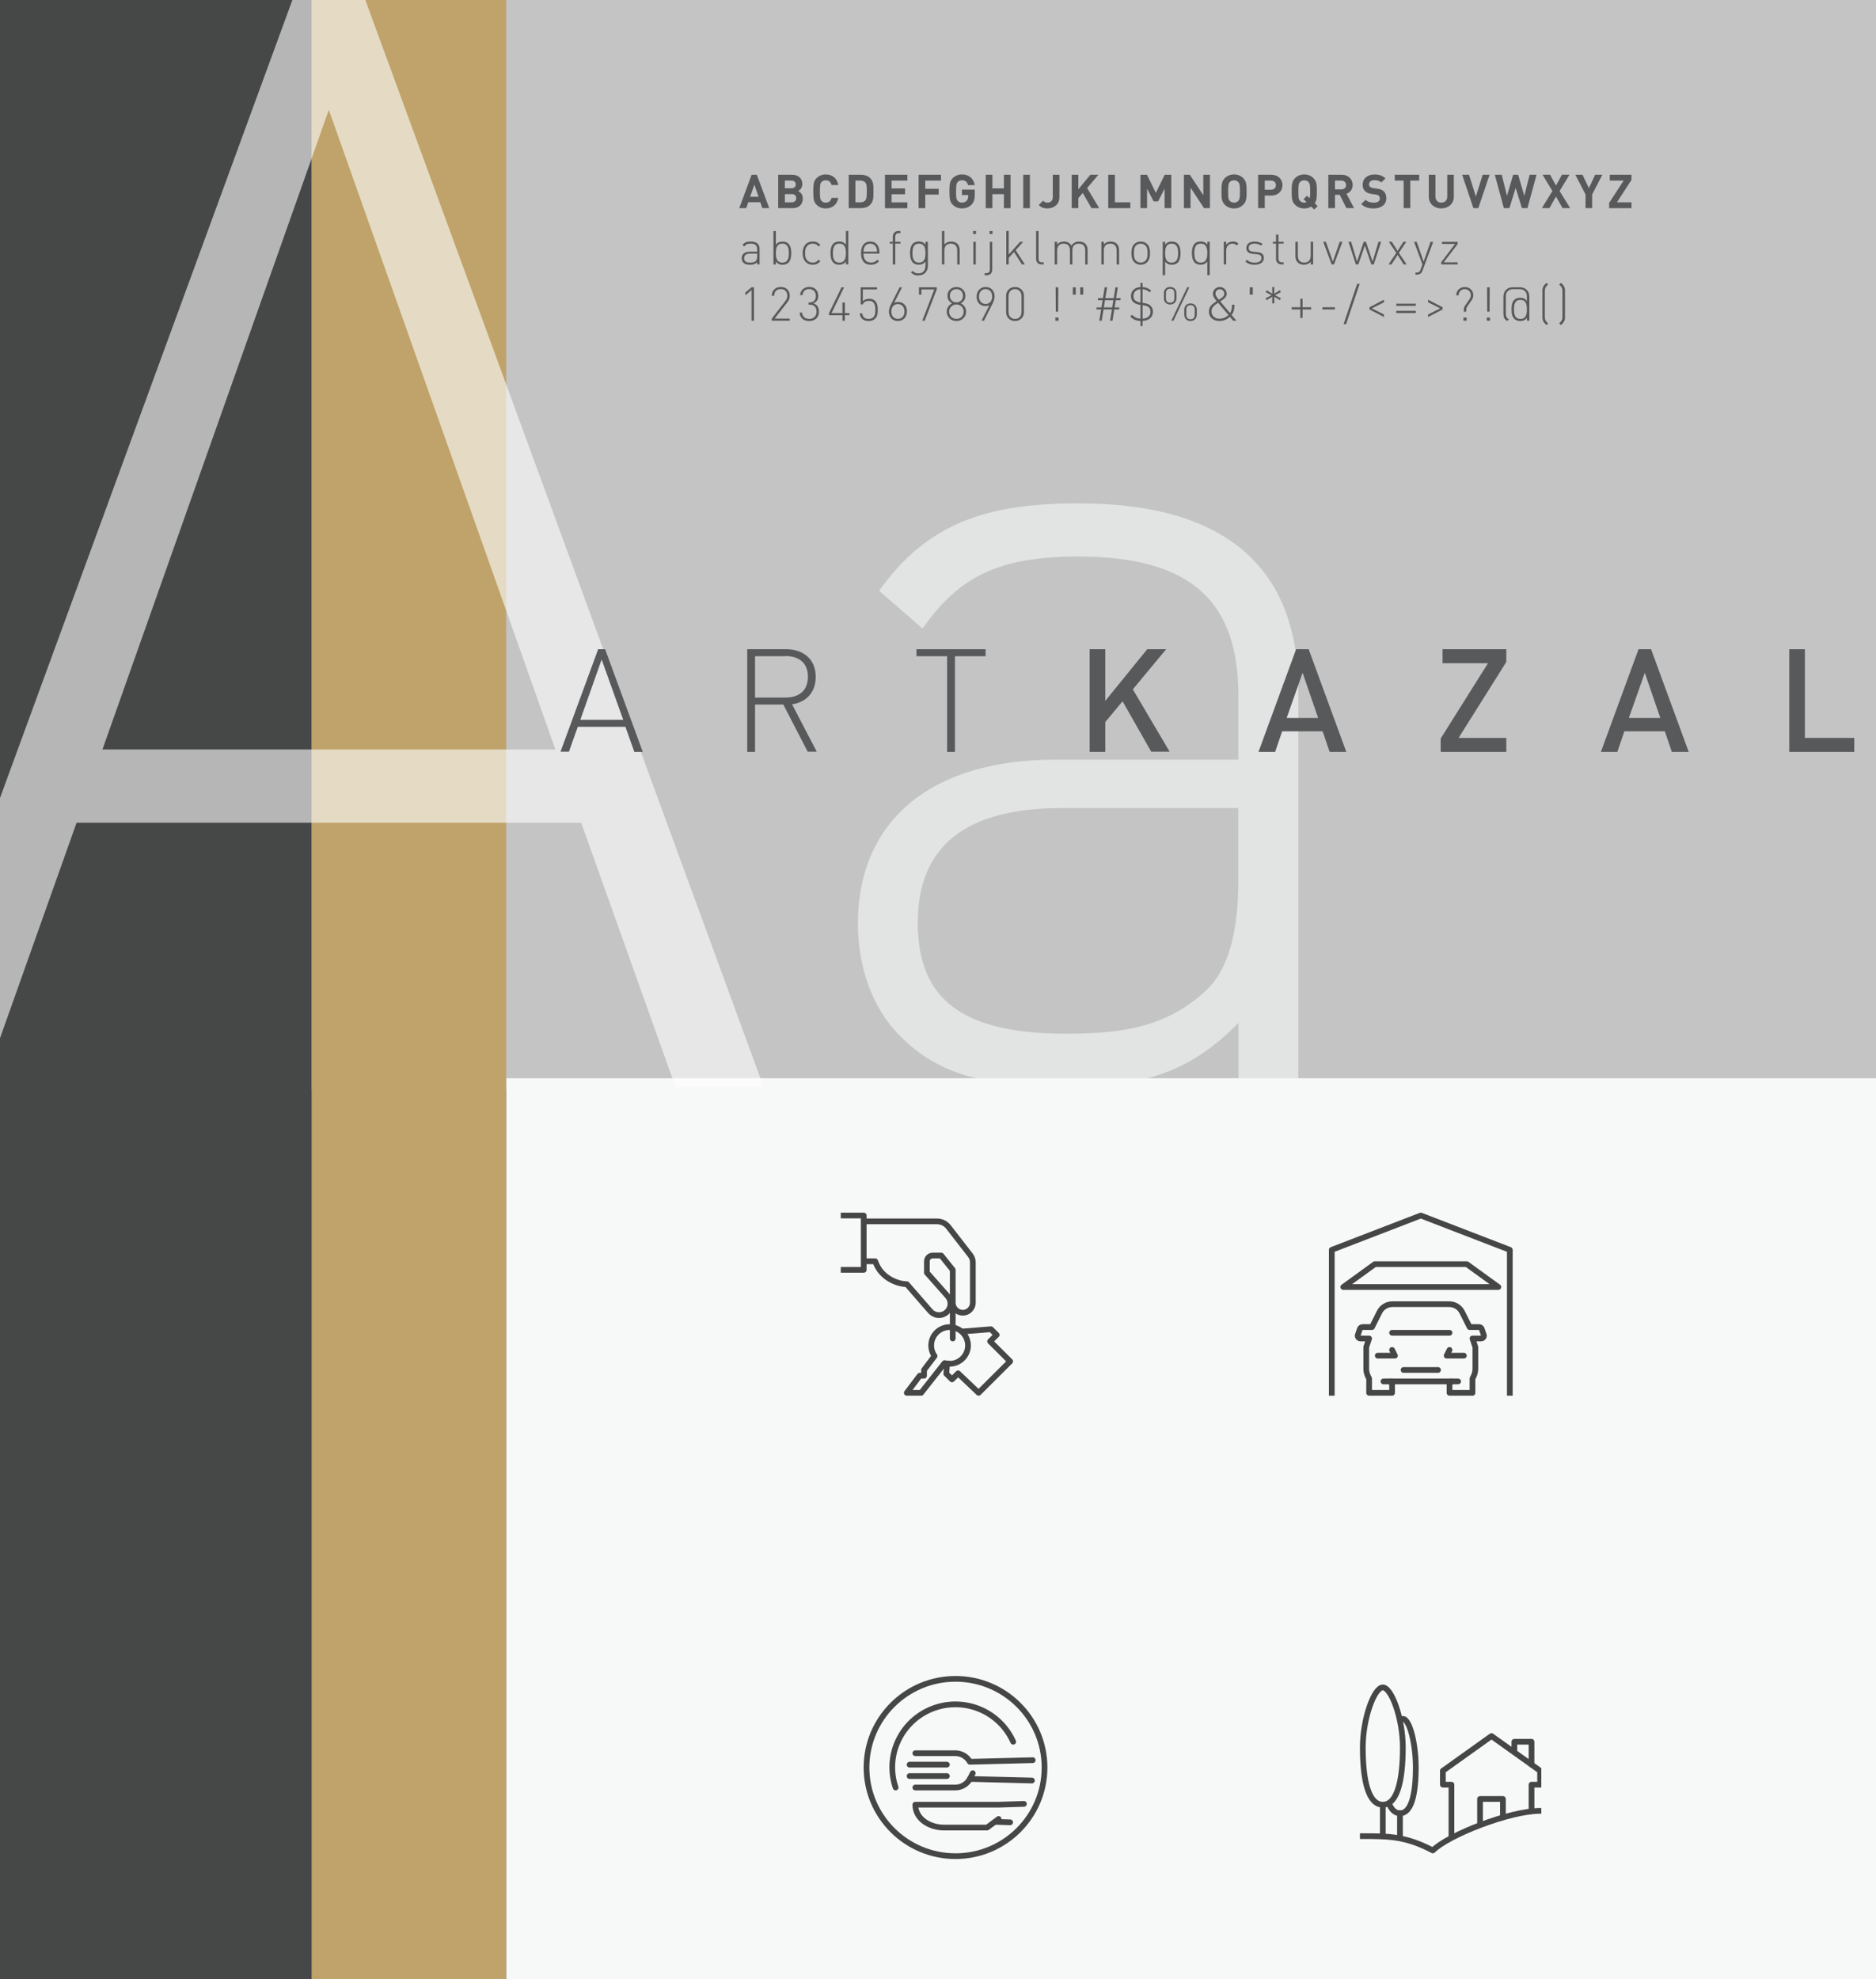 <svg width="656" height="692" viewBox="0 0 656 692" fill="none" xmlns="http://www.w3.org/2000/svg">
<rect x="0" y="0" width="656" height="692" fill="#808080" stroke="none"/>
<rect width="656" height="381" fill="#C4C4C4"/>
<path d="M433.044 357.695C416.206 374.632 400.612 380 372.687 380C343.13 380 327.122 375.049 314.377 361.838C304.922 352.327 300 337.892 300 323.013C300 286.664 325.878 265.61 368.983 265.61H433.044V243.305C433.044 211.49 417.838 194.579 377.194 194.579C349.27 194.579 335.307 201.588 322.588 219.776L307.409 206.565C324.246 183.009 344.762 176 377.22 176C429.78 176 454 199.529 454 241.247V377.551H433.069V357.721L433.044 357.695ZM371.444 282.521C337.768 282.521 320.931 295.732 320.931 322.597C320.931 349.461 336.525 361.421 372.661 361.421C390.716 361.421 407.554 359.78 421.931 346.126C429.313 339.117 433.018 326.297 433.018 308.135V282.521H371.418H371.444Z" fill="#F7F8F8" fill-opacity="0.6"/>
<path d="M266.574 72.78L265.869 70.712H261.648L260.933 72.78H258.506L262.831 61.102H264.645L268.991 72.78H266.574V72.78ZM263.795 64.546L262.291 68.796H265.247L263.795 64.546V64.546Z" fill="#58595B"/>
<path d="M277.101 72.78H272.123V61.102H276.894C279.217 61.102 280.565 62.386 280.565 64.383C280.565 65.677 279.694 66.513 279.092 66.799C279.808 67.124 280.731 67.868 280.731 69.428C280.731 71.608 279.217 72.79 277.091 72.79L277.101 72.78ZM276.717 63.13H274.446V65.82H276.717C277.703 65.82 278.252 65.28 278.252 64.475C278.252 63.67 277.703 63.13 276.717 63.13ZM276.873 67.868H274.457V70.742H276.873C277.92 70.742 278.429 70.09 278.429 69.295C278.429 68.5 277.931 67.868 276.873 67.868Z" fill="#58595B"/>
<path d="M288.747 72.882C287.482 72.882 286.414 72.454 285.542 71.598C285.024 71.088 284.713 70.497 284.578 69.845C284.443 69.193 284.381 68.225 284.381 66.941C284.381 65.657 284.443 64.689 284.578 64.037C284.713 63.364 285.024 62.794 285.542 62.284C286.414 61.428 287.482 61 288.747 61C291.039 61 292.719 62.315 293.124 64.689H290.769C290.52 63.69 289.888 63.028 288.768 63.028C288.135 63.028 287.637 63.221 287.285 63.639C286.797 64.149 286.704 64.668 286.704 66.941C286.704 69.213 286.808 69.733 287.285 70.243C287.637 70.65 288.135 70.854 288.768 70.854C289.888 70.854 290.52 70.202 290.769 69.193H293.124C292.719 71.567 291.018 72.882 288.747 72.882V72.882Z" fill="#58595B"/>
<path d="M304.221 71.659C303.433 72.434 302.323 72.77 301.079 72.77H296.785V61.102H301.079C302.313 61.102 303.433 61.449 304.221 62.213C305.559 63.527 305.424 65.137 305.424 66.89C305.424 68.643 305.559 70.355 304.221 71.659ZM302.603 63.853C302.199 63.374 301.67 63.13 300.871 63.13H299.119V70.742H300.871C301.67 70.742 302.209 70.498 302.603 70.019C303.039 69.489 303.101 68.653 303.101 66.88C303.101 65.107 303.039 64.373 302.603 63.843V63.853Z" fill="#58595B"/>
<path d="M309.459 72.78V61.102H317.289V63.14H311.782V65.881H316.47V67.919H311.782V70.762H317.289V72.8H309.459V72.78Z" fill="#58595B"/>
<path d="M323.542 63.129V66.003H328.23V68.041H323.542V72.78H321.219V61.102H329.049V63.14H323.542V63.129Z" fill="#58595B"/>
<path d="M339.73 71.547C338.807 72.464 337.708 72.872 336.37 72.872C335.032 72.872 334.037 72.444 333.165 71.588C332.647 71.078 332.336 70.487 332.201 69.835C332.066 69.183 332.004 68.215 332.004 66.931C332.004 65.647 332.066 64.679 332.201 64.026C332.336 63.354 332.647 62.783 333.165 62.274C334.037 61.418 335.105 60.99 336.37 60.99C339.077 60.99 340.529 62.691 340.84 64.73H338.506C338.226 63.599 337.521 63.028 336.37 63.028C335.748 63.028 335.25 63.242 334.887 63.649C334.451 64.189 334.317 64.618 334.317 66.931C334.317 69.244 334.42 69.682 334.887 70.232C335.24 70.64 335.737 70.844 336.37 70.844C337.055 70.844 337.604 70.63 338.019 70.192C338.372 69.794 338.558 69.275 338.558 68.632V68.194H336.37V66.289H340.861V67.99C340.861 69.692 340.539 70.701 339.73 71.547Z" fill="#58595B"/>
<path d="M351.046 72.78V67.888H347.022V72.78H344.699V61.102H347.022V65.871H351.046V61.102H353.369V72.78H351.046Z" fill="#58595B"/>
<path d="M357.809 72.78V61.102H360.132V72.78H357.809Z" fill="#58595B"/>
<path d="M366.28 72.882C364.994 72.882 364.113 72.555 363.221 71.689L364.756 70.191C365.139 70.568 365.502 70.844 366.27 70.844C367.4 70.844 368.137 70.191 368.137 68.846V61.102H370.46V68.938C370.46 71.516 368.468 72.871 366.27 72.871L366.28 72.882Z" fill="#58595B"/>
<path d="M381.671 72.78L378.612 67.461L377.077 69.264V72.78H374.754V61.102H377.077V66.187L381.267 61.102H384.088L380.147 65.749L384.368 72.79H381.661L381.671 72.78Z" fill="#58595B"/>
<path d="M387.531 72.78V61.102H389.854V70.742H395.247V72.78H387.531Z" fill="#58595B"/>
<path d="M407.236 72.78V65.972L404.964 70.405H403.398L401.106 65.972V72.78H398.783V61.102H401.075L404.176 67.42L407.277 61.102H409.569V72.78H407.246H407.236Z" fill="#58595B"/>
<path d="M421.02 72.78L416.311 65.606V72.78H413.988V61.102H416.062L420.771 68.255V61.102H423.094V72.78H421.02Z" fill="#58595B"/>
<path d="M434.729 71.598C433.889 72.413 432.873 72.882 431.524 72.882C430.176 72.882 429.139 72.423 428.299 71.598C427.096 70.416 427.127 68.959 427.127 66.941C427.127 64.923 427.096 63.466 428.299 62.284C429.129 61.469 430.166 61 431.524 61C432.883 61 433.899 61.459 434.729 62.284C435.932 63.466 435.911 64.923 435.911 66.941C435.911 68.959 435.932 70.416 434.729 71.598ZM433.007 63.66C432.675 63.283 432.157 63.038 431.524 63.038C430.892 63.038 430.352 63.283 430.021 63.66C429.575 64.149 429.45 64.689 429.45 66.941C429.45 69.193 429.564 69.733 430.021 70.222C430.352 70.599 430.892 70.844 431.524 70.844C432.157 70.844 432.675 70.599 433.007 70.222C433.453 69.733 433.588 69.193 433.588 66.941C433.588 64.689 433.453 64.149 433.007 63.66V63.66Z" fill="#58595B"/>
<path d="M444.551 68.378H442.259V72.77H439.936V61.102H444.54C446.998 61.102 448.46 62.763 448.46 64.74C448.46 66.717 446.988 68.378 444.54 68.378H444.551ZM444.437 63.13H442.269V66.33H444.437C445.484 66.33 446.158 65.688 446.158 64.74C446.158 63.792 445.494 63.13 444.437 63.13V63.13Z" fill="#58595B"/>
<path d="M459.536 73.269L458.489 72.24C457.825 72.668 457.016 72.882 456.083 72.882C454.735 72.882 453.698 72.423 452.858 71.598C451.654 70.416 451.686 68.959 451.686 66.941C451.686 64.923 451.654 63.466 452.858 62.284C453.687 61.469 454.724 61 456.083 61C457.441 61 458.458 61.459 459.288 62.284C460.491 63.466 460.47 64.923 460.47 66.941C460.47 68.694 460.491 69.988 459.733 71.078L460.75 72.077L459.526 73.279L459.536 73.269ZM457.566 63.66C457.234 63.283 456.716 63.038 456.083 63.038C455.45 63.038 454.911 63.283 454.579 63.66C454.133 64.149 454.009 64.689 454.009 66.941C454.009 69.193 454.123 69.733 454.579 70.222C454.911 70.599 455.45 70.844 456.083 70.844C456.363 70.844 456.633 70.783 456.85 70.63L455.813 69.631L457.047 68.439L457.929 69.305C458.116 68.796 458.147 68.123 458.147 66.941C458.147 64.689 458.012 64.149 457.566 63.66V63.66Z" fill="#58595B"/>
<path d="M470.81 72.78L468.487 68.123H466.817V72.78H464.494V61.102H469.151C471.567 61.102 473.009 62.722 473.009 64.679C473.009 66.32 471.992 67.338 470.841 67.746L473.496 72.78H470.81V72.78ZM469.006 63.13H466.817V66.218H469.006C470.022 66.218 470.696 65.576 470.696 64.679C470.696 63.782 470.032 63.14 469.006 63.14V63.13Z" fill="#58595B"/>
<path d="M480.351 72.882C478.547 72.882 477.178 72.505 476.006 71.343L477.51 69.866C478.256 70.599 479.283 70.854 480.382 70.854C481.751 70.854 482.488 70.345 482.488 69.407C482.488 68.999 482.374 68.653 482.125 68.419C481.886 68.205 481.627 68.093 481.077 68.011L479.646 67.817C478.63 67.675 477.873 67.359 477.344 66.849C476.773 66.289 476.493 65.535 476.493 64.556C476.493 62.478 478.059 61.01 480.631 61.01C482.27 61.01 483.452 61.408 484.469 62.376L482.996 63.802C482.249 63.099 481.347 62.997 480.559 62.997C479.325 62.997 478.723 63.67 478.723 64.475C478.723 64.77 478.827 65.086 479.076 65.311C479.314 65.525 479.698 65.708 480.175 65.769L481.575 65.963C482.664 66.116 483.348 66.411 483.846 66.87C484.479 67.461 484.769 68.317 484.769 69.346C484.769 71.608 482.851 72.892 480.362 72.892L480.351 72.882Z" fill="#58595B"/>
<path d="M493.149 63.13V72.78H490.826V63.13H487.725V61.102H496.26V63.14H493.159L493.149 63.13Z" fill="#58595B"/>
<path d="M503.998 72.882C501.56 72.882 499.621 71.261 499.621 68.785V61.102H501.944V68.693C501.944 70.038 502.743 70.844 503.998 70.844C505.253 70.844 506.072 70.038 506.072 68.693V61.102H508.374V68.775C508.374 71.251 506.435 72.871 503.998 72.871V72.882Z" fill="#58595B"/>
<path d="M516.95 72.78H515.218L511.287 61.102H513.693L516.078 68.714L518.464 61.102H520.88L516.939 72.78H516.95Z" fill="#58595B"/>
<path d="M534.125 72.78H532.186L529.998 65.697L527.81 72.78H525.87L522.707 61.102H525.123L526.959 68.469L529.127 61.102H530.859L533.026 68.469L534.883 61.102H537.299L534.115 72.78H534.125Z" fill="#58595B"/>
<path d="M546.404 72.78L544.101 68.714L541.809 72.78H539.154L542.846 66.788L539.393 61.092H542.027L544.101 64.862L546.186 61.092H548.81L545.356 66.788L549.059 72.78H546.404Z" fill="#58595B"/>
<path d="M556.733 67.991V72.78H554.431V67.991L550.863 61.102H553.383L555.603 65.81L557.791 61.102H560.311L556.744 67.991H556.733Z" fill="#58595B"/>
<path d="M562.686 72.78V70.945L567.757 63.14H562.903V61.102H570.495V62.905L565.403 70.752H570.495V72.79H562.686V72.78Z" fill="#58595B"/>
<path d="M264.769 91.673C264.085 92.346 263.452 92.56 262.311 92.56C261.108 92.56 260.455 92.366 259.936 91.836C259.553 91.459 259.355 90.888 259.355 90.297C259.355 88.85 260.403 88.015 262.156 88.015H264.759V87.128C264.759 85.865 264.136 85.192 262.487 85.192C261.357 85.192 260.787 85.467 260.268 86.191L259.646 85.661C260.33 84.723 261.16 84.448 262.487 84.448C264.624 84.448 265.609 85.386 265.609 87.037V92.448H264.759V91.663L264.769 91.673ZM262.27 88.687C260.901 88.687 260.216 89.207 260.216 90.277C260.216 91.347 260.849 91.816 262.322 91.816C263.058 91.816 263.742 91.755 264.323 91.204C264.624 90.929 264.769 90.42 264.769 89.696V88.677H262.259L262.27 88.687Z" fill="#58595B"/>
<path d="M275.659 91.867C275.245 92.274 274.539 92.559 273.689 92.559C272.766 92.559 272.019 92.366 271.304 91.449V92.468H270.453V80.79H271.304V85.579C272.019 84.662 272.776 84.468 273.689 84.468C274.539 84.468 275.245 84.743 275.659 85.161C276.479 85.966 276.696 87.281 276.696 88.524C276.696 89.767 276.479 91.082 275.659 91.887V91.867ZM273.575 85.192C271.604 85.192 271.304 86.863 271.304 88.504C271.304 90.144 271.604 91.816 273.575 91.816C275.545 91.816 275.846 90.144 275.846 88.504C275.846 86.863 275.545 85.192 273.575 85.192Z" fill="#58595B"/>
<path d="M284.204 92.56C282.006 92.56 280.668 91.021 280.668 88.504C280.668 85.987 282.006 84.448 284.204 84.448C285.304 84.448 286.009 84.723 286.859 85.661L286.279 86.191C285.594 85.437 285.065 85.192 284.204 85.192C283.281 85.192 282.555 85.539 282.068 86.242C281.664 86.812 281.518 87.444 281.518 88.504C281.518 89.564 281.674 90.196 282.068 90.766C282.555 91.469 283.292 91.816 284.204 91.816C285.055 91.816 285.594 91.551 286.279 90.817L286.859 91.337C286.009 92.274 285.304 92.55 284.204 92.55V92.56Z" fill="#58595B"/>
<path d="M295.789 91.439C295.074 92.356 294.317 92.549 293.404 92.549C292.554 92.549 291.848 92.274 291.434 91.857C290.614 91.052 290.396 89.737 290.396 88.494C290.396 87.251 290.614 85.936 291.434 85.131C291.848 84.723 292.554 84.438 293.404 84.438C294.327 84.438 295.074 84.632 295.789 85.549V80.759H296.64V92.437H295.789V91.418V91.439ZM293.518 85.192C291.548 85.192 291.247 86.863 291.247 88.504C291.247 90.145 291.548 91.816 293.518 91.816C295.489 91.816 295.789 90.145 295.789 88.504C295.789 86.863 295.489 85.192 293.518 85.192Z" fill="#58595B"/>
<path d="M304.552 91.806C305.507 91.806 306.087 91.531 306.772 90.858L307.404 91.347C306.585 92.152 305.838 92.56 304.501 92.56C302.281 92.56 301.078 91.153 301.078 88.504C301.078 85.855 302.281 84.448 304.303 84.448C306.326 84.448 307.529 85.875 307.529 88.3V88.677H301.939C301.939 90.695 302.841 91.796 304.563 91.796L304.552 91.806ZM306.388 86.527C306.035 85.692 305.237 85.202 304.303 85.202C303.37 85.202 302.572 85.692 302.219 86.527C302.032 87.037 301.98 87.251 301.939 88.015H306.678C306.627 87.261 306.616 86.996 306.398 86.527H306.388Z" fill="#58595B"/>
<path d="M313.047 92.457H312.197V85.171H311.098V84.55H312.197V82.848C312.197 81.656 312.861 80.779 314.136 80.779H314.873V81.513H314.292C313.441 81.513 313.058 81.992 313.058 82.828V84.55H314.873V85.171H313.058V92.457H313.047Z" fill="#58595B"/>
<path d="M321.178 96.33C319.975 96.33 319.363 96.014 318.523 95.28L319.094 94.72C319.726 95.29 320.162 95.586 321.178 95.586C322.869 95.586 323.616 94.424 323.616 92.844V91.438C322.9 92.355 322.143 92.549 321.23 92.549C320.38 92.549 319.675 92.274 319.26 91.856C318.44 91.051 318.223 89.737 318.223 88.493C318.223 87.25 318.44 85.936 319.26 85.13C319.675 84.723 320.38 84.438 321.23 84.438C322.153 84.438 322.9 84.631 323.616 85.548V84.529H324.466V92.875C324.466 94.862 323.263 96.299 321.178 96.299V96.33ZM321.344 85.192C319.374 85.192 319.073 86.863 319.073 88.503C319.073 90.144 319.374 91.815 321.344 91.815C323.315 91.815 323.616 90.144 323.616 88.503C323.616 86.863 323.315 85.192 321.344 85.192Z" fill="#58595B"/>
<path d="M334.712 87.556C334.712 86.027 333.945 85.192 332.493 85.192C331.041 85.192 330.222 86.048 330.222 87.556V92.457H329.371V80.779H330.222V85.487C330.823 84.794 331.611 84.458 332.596 84.458C334.453 84.458 335.573 85.569 335.573 87.413V92.468H334.723V87.566L334.712 87.556Z" fill="#58595B"/>
<path d="M340.26 80.779H341.307V81.808H340.26V80.779ZM340.363 84.55H341.214V92.457H340.363V84.55Z" fill="#58595B"/>
<path d="M345.041 96.228H344.305V95.494H344.885C345.84 95.494 346.12 95.066 346.12 94.169V84.56H346.97V94.19C346.97 95.433 346.348 96.238 345.031 96.238L345.041 96.228ZM346.026 80.779H347.074V81.808H346.026V80.779Z" fill="#58595B"/>
<path d="M354.561 88.107L352.725 90.185V92.448H351.875V80.769H352.725V89.003L356.718 84.54H357.807L355.152 87.495L358.388 92.448H357.34L354.571 88.096L354.561 88.107Z" fill="#58595B"/>
<path d="M362.309 90.409V80.779H363.16V90.389C363.16 91.296 363.44 91.713 364.394 91.713H364.975V92.447H364.238C362.921 92.447 362.299 91.642 362.299 90.399L362.309 90.409Z" fill="#58595B"/>
<path d="M379.483 87.556C379.483 86.027 378.715 85.192 377.263 85.192C375.812 85.192 374.992 86.048 374.992 87.403V92.457H374.142V87.556C374.142 86.027 373.374 85.192 371.922 85.192C370.471 85.192 369.651 86.048 369.651 87.556V92.457H368.801V84.55H369.651V85.487C370.253 84.794 371.051 84.458 372.037 84.458C373.24 84.458 374.142 84.968 374.629 85.905C375.231 84.968 376.164 84.458 377.367 84.458C378.249 84.458 378.975 84.733 379.483 85.212C380.033 85.732 380.313 86.476 380.313 87.413V92.468H379.483V87.566V87.556Z" fill="#58595B"/>
<path d="M390.466 87.556C390.466 86.027 389.699 85.192 388.247 85.192C386.795 85.192 385.975 86.048 385.975 87.556V92.457H385.125V84.55H385.975V85.487C386.577 84.794 387.365 84.458 388.35 84.458C389.232 84.458 389.958 84.703 390.487 85.212C391.036 85.732 391.316 86.476 391.316 87.413V92.468H390.466V87.566V87.556Z" fill="#58595B"/>
<path d="M401.127 91.683C400.546 92.254 399.81 92.549 398.887 92.549C397.964 92.549 397.238 92.254 396.647 91.683C395.796 90.847 395.641 89.635 395.641 88.504C395.641 87.372 395.796 86.16 396.647 85.324C397.227 84.754 397.984 84.458 398.887 84.458C399.789 84.458 400.536 84.754 401.127 85.324C401.977 86.16 402.133 87.372 402.133 88.504C402.133 89.635 401.977 90.847 401.127 91.683ZM400.556 85.864C400.111 85.426 399.54 85.192 398.887 85.192C398.233 85.192 397.663 85.426 397.217 85.864C396.553 86.516 396.501 87.586 396.501 88.504C396.501 89.421 396.553 90.491 397.217 91.143C397.663 91.581 398.233 91.815 398.887 91.815C399.54 91.815 400.111 91.581 400.556 91.143C401.22 90.491 401.272 89.421 401.272 88.504C401.272 87.586 401.22 86.516 400.556 85.864Z" fill="#58595B"/>
<path d="M411.778 91.867C411.364 92.274 410.658 92.559 409.808 92.559C408.885 92.559 408.138 92.366 407.423 91.449V96.238H406.572V84.56H407.423V85.579C408.138 84.662 408.895 84.468 409.808 84.468C410.658 84.468 411.364 84.743 411.778 85.161C412.598 85.966 412.816 87.281 412.816 88.524C412.816 89.767 412.598 91.082 411.778 91.887V91.867ZM409.694 85.192C407.723 85.192 407.423 86.863 407.423 88.504C407.423 90.144 407.723 91.816 409.694 91.816C411.664 91.816 411.965 90.144 411.965 88.504C411.965 86.863 411.664 85.192 409.694 85.192Z" fill="#58595B"/>
<path d="M422.17 91.438C421.455 92.355 420.698 92.549 419.785 92.549C418.934 92.549 418.229 92.274 417.814 91.856C416.995 91.051 416.777 89.737 416.777 88.493C416.777 87.25 416.995 85.936 417.814 85.13C418.229 84.723 418.934 84.438 419.785 84.438C420.708 84.438 421.455 84.631 422.17 85.548V84.529H423.021V96.207H422.17V91.418V91.438ZM419.899 85.192C417.929 85.192 417.628 86.863 417.628 88.503C417.628 90.144 417.929 91.815 419.899 91.815C421.869 91.815 422.17 90.144 422.17 88.503C422.17 86.863 421.869 85.192 419.899 85.192Z" fill="#58595B"/>
<path d="M430.933 85.192C429.544 85.192 428.776 86.323 428.776 87.586V92.457H427.926V84.55H428.776V85.599C429.243 84.866 430.176 84.448 431.13 84.448C431.919 84.448 432.479 84.631 433.07 85.202L432.448 85.813C431.96 85.334 431.597 85.192 430.923 85.192H430.933Z" fill="#58595B"/>
<path d="M438.723 92.559C437.323 92.559 436.286 92.203 435.467 91.428L436.048 90.858C436.67 91.499 437.551 91.826 438.682 91.826C440.269 91.826 441.098 91.285 441.098 90.216C441.098 89.38 440.632 89.003 439.563 88.891L438.225 88.779C436.608 88.646 435.809 87.963 435.809 86.71C435.809 85.334 436.939 84.458 438.692 84.458C439.812 84.458 440.797 84.774 441.513 85.294L440.943 85.854C440.32 85.416 439.574 85.181 438.692 85.181C437.354 85.181 436.639 85.722 436.639 86.71C436.639 87.546 437.137 87.923 438.277 88.035L439.584 88.147C440.922 88.279 441.938 88.667 441.938 90.216C441.938 91.663 440.704 92.559 438.713 92.559H438.723Z" fill="#58595B"/>
<path d="M446.199 90.389V85.171H445.1V84.55H446.199V82.022H447.049V84.55H448.864V85.171H447.049V90.399C447.049 91.234 447.433 91.713 448.284 91.713H448.864V92.447H448.128C446.863 92.447 446.189 91.581 446.189 90.379L446.199 90.389Z" fill="#58595B"/>
<path d="M458.334 91.52C457.732 92.213 456.944 92.55 455.959 92.55C455.077 92.55 454.351 92.305 453.822 91.796C453.273 91.266 452.982 90.532 452.982 89.594V84.54H453.833V89.442C453.833 90.97 454.6 91.806 456.052 91.806C457.504 91.806 458.323 90.95 458.323 89.442V84.54H459.174V92.448H458.323V91.51L458.334 91.52Z" fill="#58595B"/>
<path d="M465.646 92.457L462.711 84.55H463.644L466.061 91.469L468.477 84.55H469.411L466.476 92.457H465.636H465.646Z" fill="#58595B"/>
<path d="M479.531 92.457L477.259 85.864L474.988 92.457H474.117L471.545 84.55H472.478L474.532 91.469L476.834 84.55H477.664L479.966 91.469L482.02 84.55H482.953L480.381 92.457H479.51H479.531Z" fill="#58595B"/>
<path d="M488.731 89.125L486.574 92.457H485.537L488.254 88.422L485.651 84.55H486.688L488.721 87.729L490.723 84.55H491.76L489.157 88.422L491.874 92.457H490.837L488.721 89.125H488.731Z" fill="#58595B"/>
<path d="M496.873 95.525C496.468 95.902 495.888 96.034 495.359 96.034H494.954V95.301H495.276C496.199 95.301 496.458 95.005 496.748 94.221L497.402 92.468L494.467 84.56H495.4L497.817 91.479L500.233 84.56H501.166L497.423 94.618C497.267 95.046 497.091 95.352 496.873 95.535V95.525Z" fill="#58595B"/>
<path d="M503.965 91.673L508.808 85.294H504.234V84.56H509.71V85.345L504.857 91.724H509.71V92.458H503.965V91.673V91.673Z" fill="#58595B"/>
<path d="M262.8 101.405L260.643 103.27V102.271L262.8 100.447H263.65V112.125H262.8V101.394V101.405Z" fill="#58595B"/>
<path d="M269.872 111.391L274.642 105.236C275.109 104.645 275.306 104.085 275.306 103.412C275.306 102.016 274.466 101.078 273.014 101.078C271.78 101.078 270.722 101.771 270.722 103.412H269.872C269.872 101.669 271.054 100.345 273.014 100.345C274.974 100.345 276.157 101.578 276.157 103.412C276.157 104.278 275.939 104.89 275.337 105.664L270.878 111.391H276.157V112.125H269.861V111.391H269.872Z" fill="#58595B"/>
<path d="M283.003 112.247C281.146 112.247 279.746 111.309 279.611 109.292H280.462C280.597 110.881 281.748 111.503 283.003 111.503C284.423 111.503 285.523 110.566 285.523 109.006C285.523 107.447 284.755 106.51 282.93 106.51H282.733V105.776H282.93C284.538 105.776 285.284 104.94 285.284 103.432C285.284 101.924 284.268 101.068 282.982 101.068C281.582 101.068 280.763 101.883 280.607 103.198H279.757C279.943 101.364 281.24 100.324 282.982 100.324C284.849 100.324 286.135 101.537 286.135 103.422C286.135 104.665 285.647 105.572 284.444 106.082C285.782 106.52 286.363 107.508 286.363 109.006C286.363 111.085 284.911 112.237 282.992 112.237L283.003 112.247Z" fill="#58595B"/>
<path d="M295.438 112.135H294.587V110.219H289.879V109.486L294.255 100.467H295.158L290.781 109.486H294.587V105.776H295.438V109.486H297.024V110.219H295.438V112.135Z" fill="#58595B"/>
<path d="M306.025 111.412C305.455 111.972 304.687 112.247 303.733 112.247C302.779 112.247 301.96 111.982 301.441 111.463C300.974 111.004 300.705 110.362 300.643 109.557H301.493C301.68 110.8 302.333 111.514 303.733 111.514C304.386 111.514 304.988 111.3 305.372 110.923C306.077 110.23 306.087 109.2 306.087 108.314C306.087 106.857 305.807 105.196 303.868 105.196C302.779 105.196 301.96 105.634 301.711 106.429H300.964V100.457H306.678V101.191H301.721V105.328C302.24 104.757 302.986 104.462 303.972 104.462C304.822 104.462 305.496 104.696 305.973 105.165C306.824 106.001 306.938 107.213 306.938 108.314C306.938 109.414 306.876 110.576 306.015 111.412H306.025Z" fill="#58595B"/>
<path d="M314 112.237C311.999 112.237 310.848 110.861 310.848 108.956C310.848 108.181 311.034 107.499 311.511 106.51L314.571 100.457H315.421L312.683 105.858C313.088 105.674 313.554 105.583 314.073 105.583C316.012 105.583 317.143 107.03 317.143 108.844C317.143 110.658 316.012 112.237 314 112.237V112.237ZM313.98 106.316C312.58 106.316 311.688 107.336 311.688 108.905C311.688 110.474 312.569 111.493 313.98 111.493C315.39 111.493 316.282 110.474 316.282 108.905C316.282 107.509 315.494 106.316 313.98 106.316Z" fill="#58595B"/>
<path d="M322.495 112.135L326.706 101.191H322.194V103.025H321.344V100.447H327.566V101.18L323.356 112.125H322.485L322.495 112.135Z" fill="#58595B"/>
<path d="M334.442 112.237C332.523 112.237 331.051 110.861 331.051 108.986C331.051 107.621 331.797 106.653 332.938 106.062C331.87 105.491 331.3 104.604 331.3 103.402C331.3 101.7 332.586 100.355 334.442 100.355C336.298 100.355 337.584 101.7 337.584 103.402C337.584 104.604 337.045 105.481 335.967 106.062C337.097 106.653 337.833 107.621 337.833 108.986C337.833 110.851 336.361 112.237 334.442 112.237ZM334.442 106.459C333.011 106.459 331.901 107.56 331.901 108.986C331.901 110.413 333.001 111.493 334.442 111.493C335.884 111.493 336.983 110.423 336.983 108.986C336.983 107.549 335.884 106.459 334.442 106.459ZM334.442 101.099C333.094 101.099 332.15 102.047 332.15 103.412C332.15 104.778 333.083 105.725 334.442 105.725C335.801 105.725 336.734 104.778 336.734 103.412C336.734 102.047 335.801 101.099 334.442 101.099Z" fill="#58595B"/>
<path d="M347.126 106.082L344.066 112.135H343.216L345.954 106.734C345.549 106.918 345.082 107.009 344.554 107.009C342.604 107.009 341.494 105.562 341.494 103.748C341.494 101.934 342.625 100.355 344.637 100.355C346.649 100.355 347.789 101.731 347.789 103.636C347.789 104.411 347.603 105.093 347.126 106.082V106.082ZM344.637 101.099C343.236 101.099 342.345 102.118 342.345 103.687C342.345 105.083 343.112 106.276 344.637 106.276C346.037 106.276 346.939 105.257 346.939 103.687C346.939 102.118 346.037 101.099 344.637 101.099Z" fill="#58595B"/>
<path d="M354.934 112.237C353.119 112.237 351.812 110.943 351.812 109.119V103.474C351.812 101.65 353.119 100.355 354.934 100.355C356.749 100.355 358.056 101.65 358.056 103.474V109.119C358.056 110.943 356.77 112.237 354.934 112.237ZM354.934 101.099C353.451 101.099 352.663 102.18 352.663 103.565V109.048C352.663 110.424 353.451 111.514 354.934 111.514C356.417 111.514 357.205 110.434 357.205 109.048V103.565C357.205 102.19 356.417 101.099 354.934 101.099Z" fill="#58595B"/>
<path d="M369.039 111.035H370.159V112.135H369.039V111.035ZM369.195 108.986L369.143 100.457H370.066L370.014 108.986H369.195Z" fill="#58595B"/>
<path d="M375.139 100.457H376.186V103.015H375.139V100.457ZM377.731 100.457H378.779V103.015H377.731V100.457Z" fill="#58595B"/>
<path d="M389.76 107.478H391.367V108.202H389.646L389.013 112.135H388.163L388.816 108.202H385.881L385.259 112.135H384.408L385.041 108.202H383.434V107.478H385.155L385.57 104.971H383.921V104.238H385.674L386.275 100.467H387.146L386.524 104.238H389.449L390.05 100.467H390.88L390.278 104.238H391.844V104.971H390.175L389.76 107.478V107.478ZM385.985 107.478H388.909L389.324 104.971H386.4L385.985 107.478Z" fill="#58595B"/>
<path d="M399.541 112.216V114H398.795V112.227C397.239 112.165 396.244 111.686 395.217 110.688L395.849 110.066C396.814 111.014 397.602 111.35 398.784 111.432V106.591L398.515 106.561C397.644 106.449 396.845 106.082 396.399 105.705C395.777 105.185 395.466 104.462 395.466 103.555C395.466 101.7 396.721 100.508 398.784 100.375V98.918H399.531V100.375C400.796 100.436 401.636 100.834 402.57 101.618L401.989 102.189C401.336 101.618 400.672 101.201 399.531 101.119V105.878L400.019 105.959C401.139 106.153 401.657 106.316 402.134 106.734C402.788 107.254 403.171 108.059 403.171 108.996C403.171 110.881 401.802 112.094 399.531 112.216H399.541ZM396.358 103.524C396.358 104.197 396.555 104.706 396.98 105.053C397.519 105.491 398.183 105.695 398.795 105.776V101.129C397.26 101.241 396.358 102.148 396.358 103.524ZM401.636 107.396C401.004 106.856 400.35 106.856 399.552 106.724V111.432C401.242 111.32 402.29 110.484 402.29 109.037C402.29 108.334 402.093 107.773 401.636 107.396Z" fill="#58595B"/>
<path d="M409.185 106.47C407.868 106.47 406.986 105.583 406.986 104.289V102.536C406.986 101.222 407.868 100.335 409.185 100.335C410.502 100.335 411.373 101.222 411.373 102.536V104.289C411.373 105.583 410.471 106.47 409.185 106.47V106.47ZM409.185 100.957C408.138 100.957 407.712 101.578 407.712 102.567V104.258C407.712 105.247 408.127 105.848 409.185 105.848C410.243 105.848 410.637 105.247 410.637 104.258V102.567C410.637 101.578 410.232 100.957 409.185 100.957ZM409.6 112.125L415.138 100.447H415.885L410.347 112.125H409.6ZM416.31 112.237C414.993 112.237 414.111 111.351 414.111 110.036V108.283C414.111 106.969 414.993 106.082 416.31 106.082C417.627 106.082 418.498 106.969 418.498 108.283V110.036C418.498 111.351 417.596 112.237 416.31 112.237V112.237ZM416.31 106.714C415.262 106.714 414.837 107.336 414.837 108.324V110.016C414.837 111.004 415.252 111.626 416.31 111.626C417.368 111.626 417.762 111.004 417.762 110.016V108.324C417.762 107.336 417.357 106.714 416.31 106.714Z" fill="#58595B"/>
<path d="M430.072 110.759C429.615 111.198 428.371 112.237 426.411 112.237C424.223 112.237 422.719 110.892 422.719 108.905C422.719 107.05 424.057 106.214 425.436 105.277C424.814 104.543 424.119 103.697 424.119 102.689C424.119 101.374 425.208 100.355 426.535 100.355C427.863 100.355 428.952 101.384 428.952 102.699C428.952 103.667 428.329 104.288 427.583 104.798C427.583 104.798 426.96 105.226 426.701 105.389L430.103 109.445C430.642 108.66 430.808 108.018 430.808 106.541H431.69C431.69 107.998 431.41 109.18 430.653 110.097L432.353 112.135H431.202L430.051 110.759H430.072ZM423.631 108.854C423.631 110.382 424.751 111.442 426.4 111.442C427.355 111.442 428.371 111.198 429.574 110.148L425.965 105.868C424.845 106.622 423.631 107.346 423.631 108.854V108.854ZM426.556 101.14C425.685 101.14 425.042 101.782 425.042 102.648C425.042 103.239 425.28 103.718 426.214 104.798L426.483 104.615C426.732 104.472 426.888 104.35 426.898 104.339C427.521 103.932 428.101 103.473 428.101 102.699C428.101 101.802 427.438 101.14 426.566 101.14H426.556Z" fill="#58595B"/>
<path d="M437.021 100.457H438.069V103.015H437.021V100.457Z" fill="#58595B"/>
<path d="M445.556 103.748L445.608 106.062H444.862L444.913 103.748L442.912 104.951L442.549 104.329L444.602 103.219L442.549 102.108L442.912 101.486L444.913 102.689L444.862 100.375H445.608L445.556 102.689L447.558 101.486L447.921 102.108L445.868 103.219L447.921 104.329L447.558 104.951L445.556 103.748Z" fill="#58595B"/>
<path d="M455.482 111.167H454.694V108.201H451.676V107.427H454.694V104.472H455.482V107.427H458.49V108.201H455.482V111.167V111.167Z" fill="#58595B"/>
<path d="M462.41 107.427H466.787V108.202H462.41V107.427Z" fill="#58595B"/>
<path d="M469.814 113.348L474.575 99.244H475.456L470.696 113.348H469.814V113.348Z" fill="#58595B"/>
<path d="M478.879 108.212V107.427L483.95 104.788V105.695L479.709 107.825L483.95 109.955V110.851L478.879 108.212V108.212Z" fill="#58595B"/>
<path d="M488.254 106.174H495.068V106.948H488.254V106.174ZM488.254 108.681H495.068V109.455H488.254V108.681Z" fill="#58595B"/>
<path d="M499.371 110.851V109.955L503.613 107.825L499.371 105.695V104.788L504.442 107.427V108.212L499.371 110.851Z" fill="#58595B"/>
<path d="M514.44 105.195L513.02 107.244C512.802 107.56 512.719 107.967 512.719 108.232V109.007H511.868V108.273C511.868 107.631 512.014 107.274 512.356 106.795L513.756 104.757C514.088 104.248 514.326 103.891 514.326 103.249C514.326 102.016 513.403 101.099 512.19 101.099C510.883 101.099 510.054 102.098 510.054 103.249H509.203C509.203 101.68 510.406 100.365 512.19 100.365C513.974 100.365 515.177 101.608 515.177 103.249C515.177 104.024 514.897 104.564 514.44 105.206V105.195ZM511.734 111.035H512.854V112.135H511.734V111.035Z" fill="#58595B"/>
<path d="M519.896 111.035H521.017V112.135H519.896V111.035ZM520.052 108.986L520 100.457H520.923L520.871 108.986H520.052V108.986Z" fill="#58595B"/>
<path d="M533.916 111.167C533.367 111.901 532.661 112.247 531.593 112.247C530.608 112.247 529.82 111.891 529.27 111.177C528.752 110.484 528.555 109.669 528.555 108.171C528.555 106.673 528.741 105.858 529.208 105.206C529.695 104.503 530.577 104.105 531.583 104.105C532.589 104.105 533.336 104.452 533.916 105.216V103.759C533.916 102.821 533.75 102.312 533.232 101.802C532.744 101.323 532.184 101.109 531.334 101.109H529.135C528.285 101.109 527.735 101.323 527.248 101.802C526.729 102.312 526.563 102.791 526.563 103.759V109.547C526.563 110.658 526.76 111.055 527.6 111.666L527.02 112.237C526.003 111.534 525.713 110.973 525.713 109.547V103.81C525.713 102.76 526.045 101.924 526.636 101.333C527.217 100.742 528.005 100.447 528.99 100.447H531.5C532.485 100.447 533.273 100.763 533.854 101.333C534.476 101.945 534.787 102.78 534.787 103.81V112.125H533.937V111.157L533.916 111.167ZM531.666 104.849C529.664 104.849 529.415 106.571 529.415 108.181C529.415 109.791 529.664 111.513 531.666 111.513C533.667 111.513 533.916 109.791 533.916 108.181C533.916 106.571 533.667 104.849 531.666 104.849Z" fill="#58595B"/>
<path d="M539.663 112.359C539.394 111.85 539.342 111.361 539.342 110.831V101.741C539.342 101.221 539.394 100.722 539.663 100.213C539.933 99.703 540.244 99.407 540.763 98.898L541.343 99.469C540.96 99.846 540.638 100.121 540.441 100.539C540.275 100.885 540.192 101.313 540.192 101.833V110.729C540.192 111.238 540.275 111.677 540.441 112.023C540.638 112.431 540.96 112.716 541.343 113.093L540.763 113.664C540.244 113.154 539.933 112.859 539.663 112.349V112.359Z" fill="#58595B"/>
<path d="M546.933 112.359C546.663 112.869 546.352 113.164 545.833 113.674L545.211 113.062C545.595 112.685 545.916 112.41 546.113 111.992C546.3 111.646 546.352 111.238 546.352 110.729V101.833C546.352 101.323 546.3 100.916 546.113 100.569C545.916 100.161 545.595 99.876 545.211 99.499L545.833 98.888C546.352 99.397 546.663 99.693 546.933 100.202C547.213 100.712 547.254 101.201 547.254 101.731V110.821C547.254 111.34 547.223 111.84 546.933 112.349V112.359Z" fill="#58595B"/>
<rect x="177" y="377" width="479" height="315" fill="#F7F8F8"/>
<path d="M295 444H302.029V425H295" stroke="#464646" stroke-width="2" stroke-linecap="square" stroke-linejoin="round"/>
<path d="M303.033 441H306.045C308.054 447 314.078 449 317.091 449L325.274 458.4C325.613 458.803 326.029 459.135 326.497 459.378C326.966 459.62 327.477 459.769 328.003 459.814C328.529 459.86 329.059 459.802 329.563 459.643C330.066 459.484 330.533 459.228 330.937 458.89V458.89C331.751 458.208 332.26 457.232 332.352 456.176C332.444 455.121 332.112 454.072 331.429 453.26L324.119 445V441C324.119 440.47 324.331 439.961 324.707 439.586C325.084 439.211 325.595 439 326.127 439H329.14L333.156 444V455.5C333.161 456.427 333.533 457.314 334.191 457.969C334.849 458.624 335.74 458.995 336.67 459V459C337.601 458.995 338.492 458.624 339.15 457.969C339.807 457.314 340.179 456.427 340.185 455.5V441.36C340.185 440.477 339.892 439.619 339.351 438.92L331.65 429C331.177 428.388 330.568 427.894 329.872 427.555C329.175 427.217 328.409 427.044 327.634 427.05H303.033" stroke="#464646" stroke-width="2" stroke-linecap="square" stroke-linejoin="round"/>
<path d="M333.155 458V468" stroke="#464646" stroke-width="2" stroke-linecap="round" stroke-linejoin="round"/>
<path d="M330.304 476.6L322.11 487H317.09L321.618 481H323.114V479L326.799 474.13C325.967 472.957 325.554 471.54 325.627 470.105C325.7 468.67 326.255 467.302 327.203 466.219C328.15 465.136 329.436 464.401 330.852 464.133C332.269 463.865 333.736 464.078 335.016 464.739C336.297 465.4 337.318 466.47 337.914 467.777C338.511 469.085 338.65 470.554 338.308 471.95C337.966 473.345 337.163 474.586 336.029 475.473C334.894 476.359 333.493 476.841 332.051 476.84C331.46 476.836 330.873 476.755 330.304 476.6Z" stroke="#464646" stroke-width="2" stroke-linecap="round" stroke-linejoin="round"/>
<path d="M331.188 476.78L330.896 480.31L332.895 482.3L335.033 480.18L342.193 487L353.238 476L346.209 469L348.518 466.74L346.52 464.75L337.172 465.51" stroke="#464646" stroke-width="2" stroke-linecap="square" stroke-linejoin="round"/>
<path d="M483.773 483H486.785V487H478.753V482L478.381 481.27C477.967 480.433 477.75 479.513 477.749 478.58V471L478.753 468H475.74C475.474 468 475.219 467.895 475.03 467.707C474.842 467.52 474.736 467.265 474.736 467L475.509 464.68C475.579 464.473 475.715 464.295 475.897 464.172C476.078 464.049 476.295 463.989 476.514 464H479.757L482.388 458.76C482.805 457.931 483.446 457.233 484.238 456.746C485.031 456.258 485.944 456 486.876 456H506.777C507.709 456 508.622 456.258 509.414 456.746C510.207 457.233 510.848 457.931 511.265 458.76L513.896 464H517.189C517.4 463.999 517.605 464.065 517.776 464.187C517.948 464.309 518.076 464.481 518.143 464.68L518.917 467C518.917 467.265 518.811 467.52 518.622 467.707C518.434 467.895 518.179 468 517.912 468H514.9L515.904 471V478.58C515.902 479.513 515.686 480.433 515.272 481.27L514.9 482V487H506.867V483H509.88" stroke="#464646" stroke-width="2" stroke-linecap="round" stroke-linejoin="round"/>
<path d="M485.781 483H507.871" stroke="#464646" stroke-width="2" stroke-linecap="round" stroke-linejoin="round"/>
<path d="M481.765 474H487.789L486.785 472" stroke="#464646" stroke-width="2" stroke-linecap="round" stroke-linejoin="round"/>
<path d="M511.888 474H505.863L506.867 472" stroke="#464646" stroke-width="2" stroke-linecap="round" stroke-linejoin="round"/>
<path d="M490.802 479H502.851" stroke="#464646" stroke-width="2" stroke-linecap="round" stroke-linejoin="round"/>
<path d="M486.785 466H506.867" stroke="#464646" stroke-width="2" stroke-linecap="round" stroke-linejoin="round"/>
<path d="M465.699 487V437L496.826 425L527.953 437V487" stroke="#464646" stroke-width="2" stroke-linecap="square" stroke-linejoin="round"/>
<path d="M523.937 450H469.716L480.761 442H512.892L523.937 450Z" stroke="#464646" stroke-width="2" stroke-linecap="square" stroke-linejoin="round"/>
<path d="M334.127 649C351.318 649 365.254 635.121 365.254 618C365.254 600.879 351.318 587 334.127 587C316.936 587 303 600.879 303 618C303 635.121 316.936 649 334.127 649Z" stroke="#464646" stroke-width="2" stroke-linecap="round" stroke-linejoin="round"/>
<path d="M313.182 625C311.353 619.638 311.67 613.779 314.068 608.644C316.466 603.509 320.76 599.493 326.057 597.431C331.354 595.37 337.244 595.422 342.503 597.577C347.762 599.732 351.984 603.823 354.29 609" stroke="#464646" stroke-width="2" stroke-linecap="round" stroke-linejoin="round"/>
<path d="M318.062 617H331.115" stroke="#464646" stroke-width="2" stroke-linecap="round" stroke-linejoin="round"/>
<path d="M331.115 621H318.062" stroke="#464646" stroke-width="2" stroke-linecap="round" stroke-linejoin="round"/>
<path d="M339.147 622C338.648 622.895 337.922 623.643 337.041 624.17C336.159 624.697 335.154 624.983 334.127 625H320.069" stroke="#464646" stroke-width="2" stroke-linecap="round" stroke-linejoin="round"/>
<path d="M320.069 613H334.127C335.154 613.017 336.159 613.303 337.041 613.83C337.922 614.357 338.648 615.105 339.147 616L361.117 615.44" stroke="#464646" stroke-width="2" stroke-linecap="round" stroke-linejoin="round"/>
<path d="M339.147 622L360.846 622.55" stroke="#464646" stroke-width="2" stroke-linecap="round" stroke-linejoin="round"/>
<path d="M339.147 622L340.152 620" stroke="#464646" stroke-width="2" stroke-linecap="round" stroke-linejoin="round"/>
<path d="M348.185 637L353.225 637.16" stroke="#464646" stroke-width="2" stroke-linecap="round" stroke-linejoin="round"/>
<path d="M349.188 636L345.172 639H330.11C325.09 639 320.069 636 320.069 631H349.188L358.044 630.72" stroke="#464646" stroke-width="2" stroke-linecap="round" stroke-linejoin="round"/>
<g clip-path="url(#clip0_2749_2108)">
<path d="M538.544 633.16C527.944 633.16 506.544 641.53 501.034 647C491.544 642 485.544 642 476.544 642" stroke="#464646" stroke-width="2" stroke-linecap="square" stroke-linejoin="round"/>
<path d="M483.544 631V642" stroke="#464646" stroke-width="2" stroke-linecap="round" stroke-linejoin="round"/>
<path d="M490.544 611C490.544 622.62 488.544 631 483.544 631C478.544 631 476.544 622.66 476.544 611C476.544 600.79 480.544 590 483.544 590C486.544 590 490.544 600.79 490.544 611Z" stroke="#464646" stroke-width="2" stroke-linecap="round" stroke-linejoin="round"/>
<path d="M490.543 601C492.913 601 495.073 609.68 495.073 617.93C495.073 627.29 493.543 634 489.543 634C487.873 634 486.623 632.8 485.743 630.7" stroke="#464646" stroke-width="2" stroke-linecap="round" stroke-linejoin="round"/>
<path d="M489.544 634V642" stroke="#464646" stroke-width="2" stroke-linecap="round" stroke-linejoin="round"/>
<path d="M517.544 638V629H525.544V635" stroke="#464646" stroke-width="2" stroke-linecap="round" stroke-linejoin="round"/>
<path d="M529.544 612V609H535.544V617" stroke="#464646" stroke-width="2" stroke-linecap="round" stroke-linejoin="round"/>
<path d="M507.544 642V624H504.544V619.14L521.544 607L538.544 619.14V624H535.544V633" stroke="#464646" stroke-width="2" stroke-linecap="round" stroke-linejoin="round"/>
</g>
<rect width="109" height="692" fill="#464847"/>
<rect x="109" width="68" height="692" fill="#BFA36A"/>
<path d="M203.229 287.677H26.771L0 363V279L102.243 0H127.757L267 380H236.188L203.229 287.677ZM35.823 262.054H194.21L114.983 38.417L35.823 262.054Z" fill="white" fill-opacity="0.6"/>
<path d="M218.796 254.119H202.041L198.948 262.823H196L209.16 227H211.605L224.765 262.895H221.816L218.724 254.191L218.796 254.119ZM202.904 251.673H217.933L210.382 230.597L202.904 251.745V251.673Z" fill="#58595B"/>
<path d="M273.879 246.35H264.028V262.895H261.295V227H274.958C280.783 227 285.241 230.381 285.241 236.639C285.241 242.034 282.005 245.487 276.972 246.278L285.601 262.823H282.437L273.879 246.278V246.35ZM274.599 229.446H264.028V243.904H274.599C279.201 243.904 282.509 241.674 282.509 236.639C282.509 231.604 279.201 229.374 274.599 229.374V229.446Z" fill="#58595B"/>
<path d="M333.926 262.895H331.193V229.446H320.479V227H344.641V229.446H333.926V262.895V262.895Z" fill="#58595B"/>
<path d="M402.601 262.895L392.533 245.199L386.493 252.464V262.895H381.027V227H386.493V245.055L401.163 227H407.778L396.129 241.027L409.001 262.823H402.601V262.895Z" fill="#58595B"/>
<path d="M464.95 262.895L462.505 255.701H448.338L445.893 262.895H440.068L453.228 227H457.615L470.775 262.895H464.95V262.895ZM455.529 235.128L449.92 251.026H460.923L455.457 235.128H455.529Z" fill="#58595B"/>
<path d="M503.781 262.895V258.219L520.321 231.891H504.428V227H526.721V231.46L510.038 258.003H526.721V262.895H503.781V262.895Z" fill="#58595B"/>
<path d="M584.61 262.895L582.165 255.701H567.999L565.554 262.895H559.801L572.961 227H577.347L590.507 262.895H584.754H584.61ZM575.19 235.128L569.581 251.026H580.583L575.118 235.128H575.19Z" fill="#58595B"/>
<path d="M625.67 262.895V227H631.135V258.003H648.394V262.895H625.67V262.895Z" fill="#58595B"/>
<defs>
<clipPath id="clip0_2749_2108">
<rect width="64.262" height="59" fill="white" transform="translate(474.7 589)"/>
</clipPath>
</defs>
</svg>
